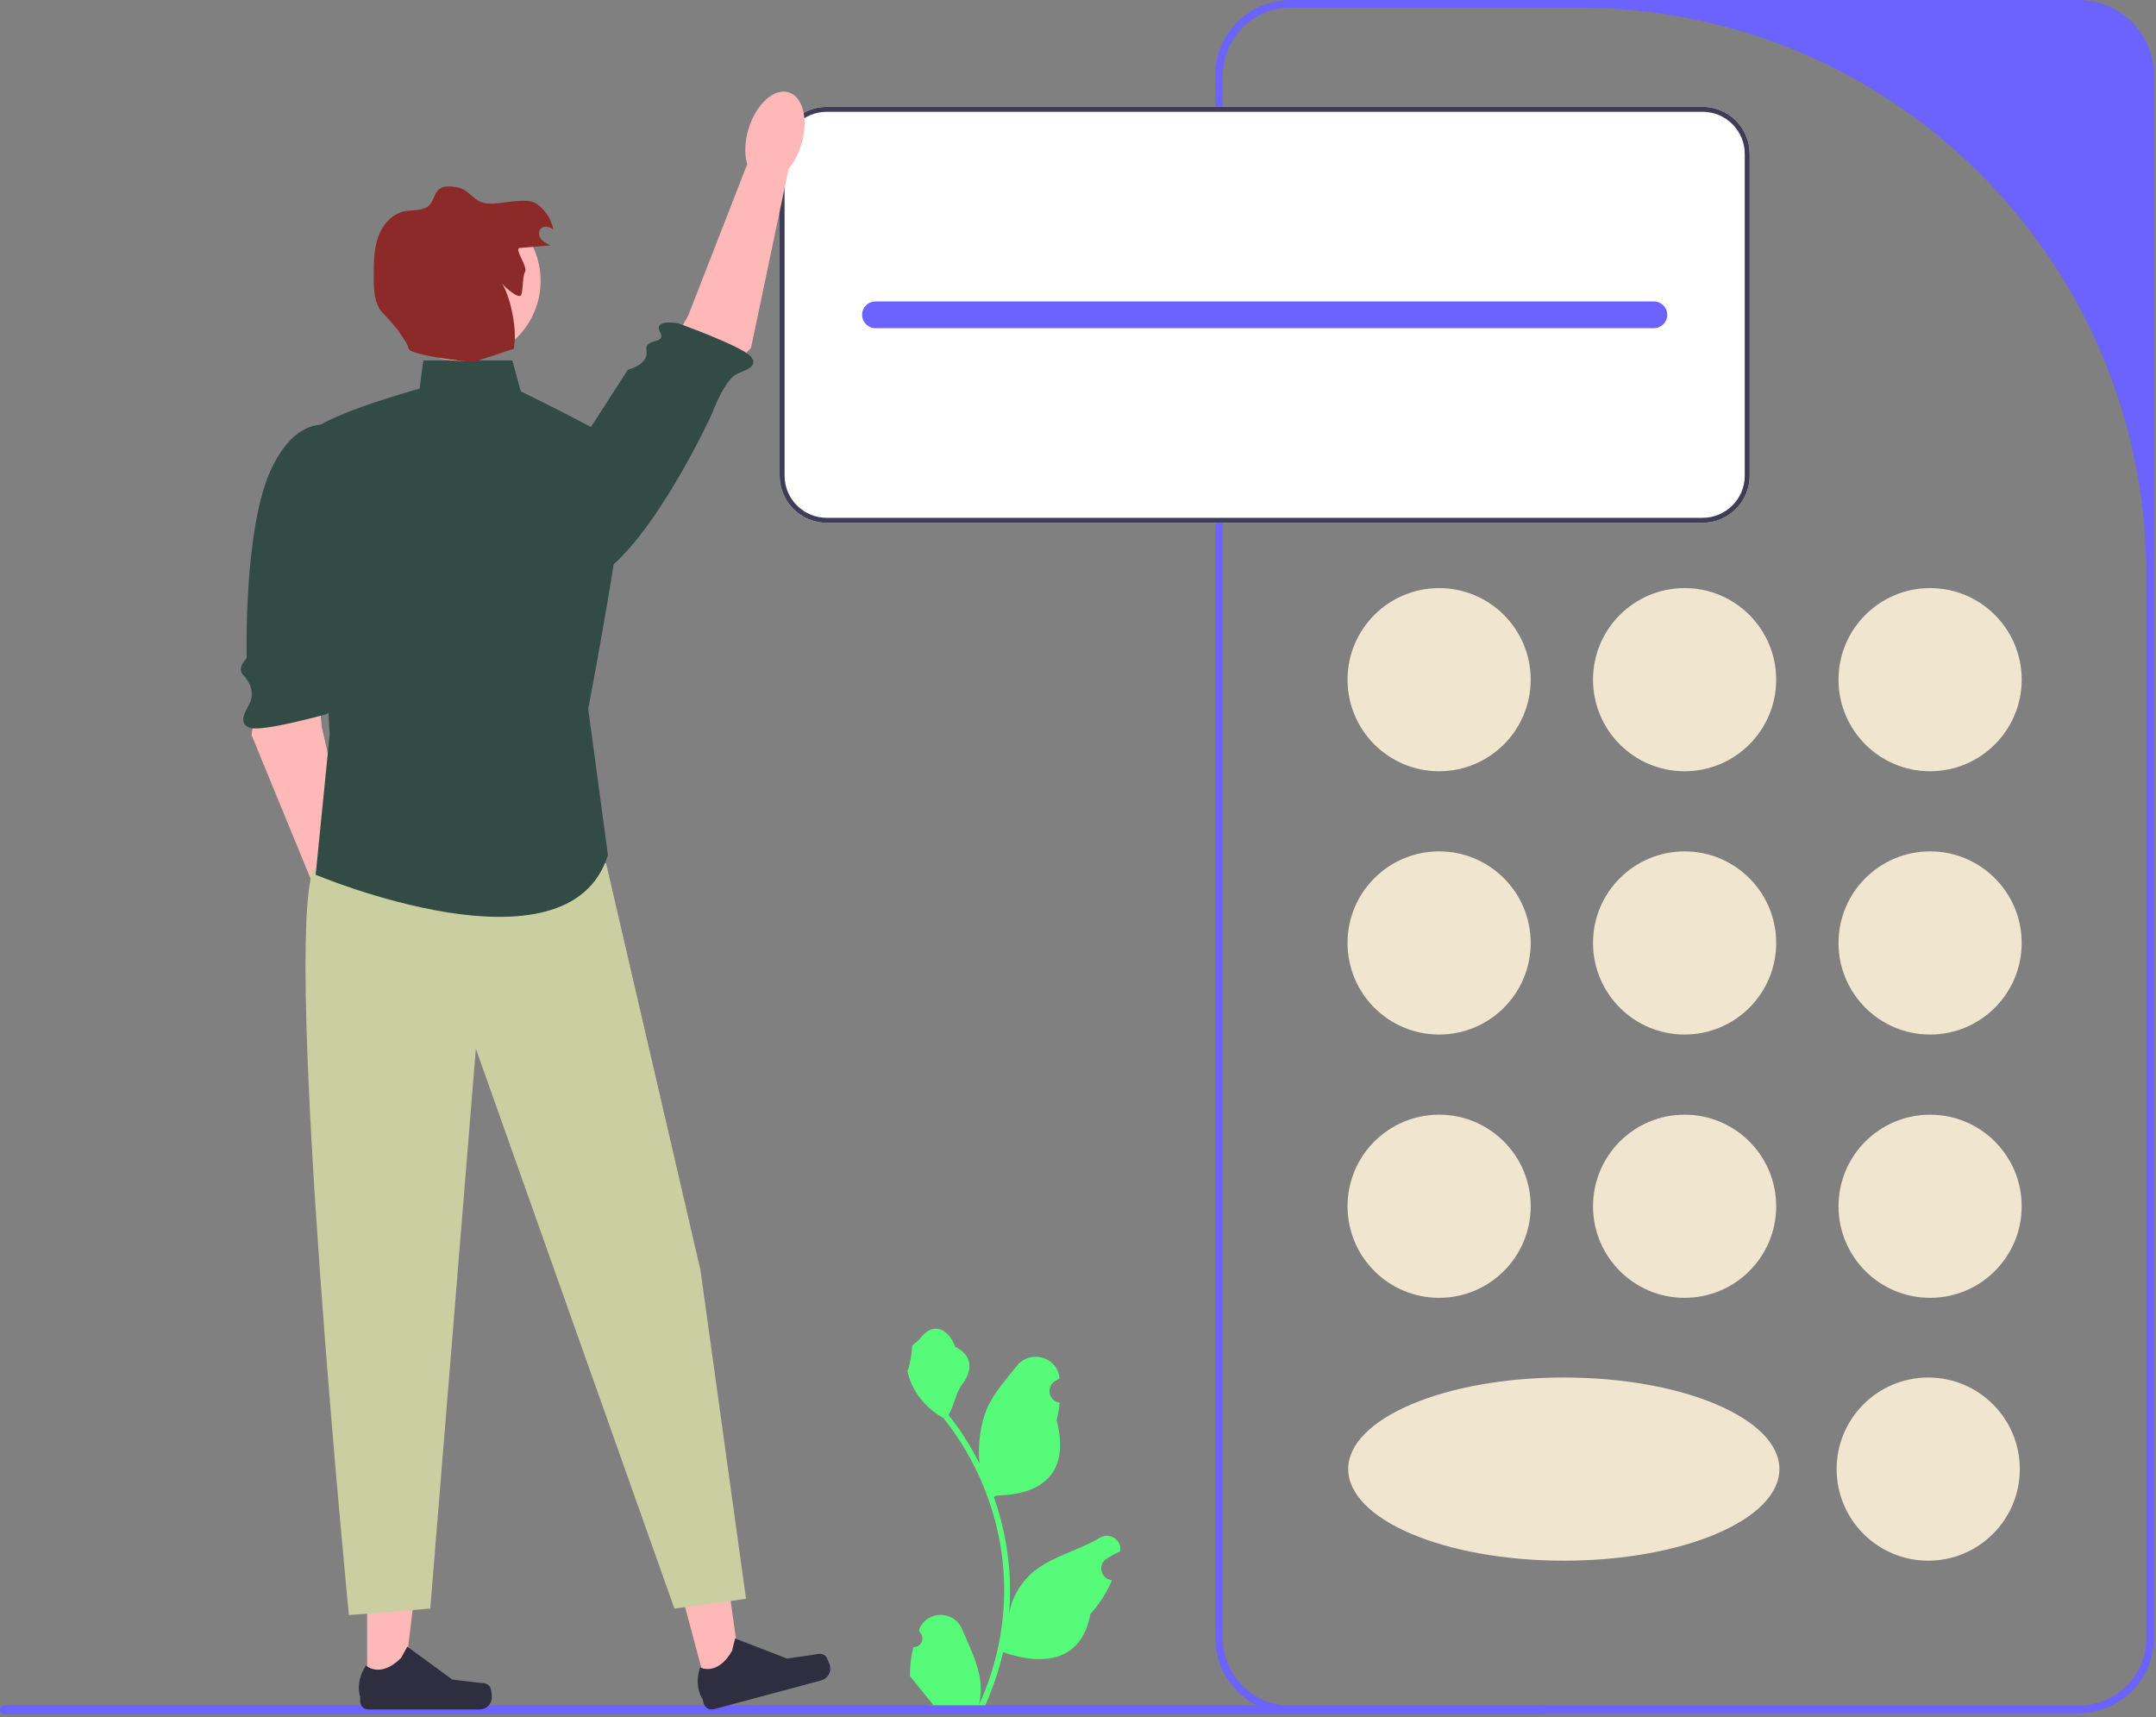 <svg width="565" height="450" viewBox="0 0 565 450" fill="none" xmlns="http://www.w3.org/2000/svg">
<rect x="0" y="0" width="565" height="450" fill="#808080" stroke="none"/>
<g clip-path="url(#clip0_40_447)">
<path d="M239.346 431.63C241.412 431.759 242.554 429.193 240.991 427.697L240.835 427.078C240.856 427.029 240.876 426.979 240.897 426.93C242.986 421.948 250.067 421.983 252.138 426.972C253.977 431.4 256.318 435.836 256.894 440.518C257.152 442.585 257.036 444.69 256.578 446.718C260.886 437.308 263.153 427.032 263.153 416.697C263.153 414.101 263.011 411.504 262.72 408.914C262.481 406.796 262.152 404.69 261.725 402.604C259.419 391.327 254.427 380.586 247.225 371.615C243.763 369.722 240.876 366.764 239.132 363.218C238.506 361.939 238.015 360.563 237.782 359.162C238.176 359.214 239.268 353.213 238.971 352.845C239.52 352.012 240.502 351.598 241.102 350.785C244.084 346.741 248.193 347.447 250.338 352.942C254.921 355.255 254.965 359.09 252.153 362.779C250.364 365.126 250.119 368.301 248.549 370.814C248.711 371.02 248.879 371.221 249.04 371.427C252.001 375.225 254.562 379.307 256.721 383.596C256.111 378.83 257.012 373.088 258.548 369.386C260.296 365.169 263.572 361.617 266.458 357.971C269.924 353.592 277.031 355.503 277.642 361.055C277.648 361.108 277.654 361.162 277.659 361.216C277.231 361.458 276.811 361.714 276.401 361.986C274.061 363.533 274.87 367.16 277.642 367.587L277.704 367.597C277.549 369.141 277.285 370.671 276.897 372.176C280.599 386.492 272.607 391.706 261.196 391.941C260.944 392.07 260.698 392.199 260.446 392.322C261.603 395.577 262.526 398.916 263.211 402.301C263.824 405.291 264.251 408.314 264.49 411.349C264.787 415.179 264.761 419.029 264.438 422.853L264.457 422.717C265.278 418.506 267.564 414.572 270.884 411.847C275.83 407.784 282.817 406.288 288.152 403.023C290.721 401.451 294.012 403.482 293.563 406.46L293.542 406.602C292.747 406.925 291.972 407.3 291.223 407.72C290.794 407.961 290.374 408.218 289.964 408.489C287.625 410.037 288.433 413.663 291.205 414.091L291.268 414.101C291.313 414.107 291.352 414.114 291.397 414.12C290.034 417.356 288.136 420.36 285.759 422.95C283.444 435.447 273.503 436.632 262.868 432.993H262.862C261.699 438.057 260.001 443.004 257.818 447.719H239.797C239.733 447.519 239.675 447.312 239.617 447.112C241.283 447.216 242.962 447.119 244.603 446.815C243.266 445.175 241.929 443.521 240.592 441.881C240.56 441.848 240.534 441.816 240.508 441.784C239.83 440.944 239.145 440.111 238.467 439.271L238.467 439.27C238.424 436.693 238.734 434.123 239.346 431.63Z" fill="#57FB7A"/>
<path d="M0 448.075C0 448.735 0.53 449.265 1.19 449.265H404.48C405.14 449.265 405.67 448.735 405.67 448.075C405.67 447.415 405.14 446.885 404.48 446.885H1.19C0.53 446.885 0 447.415 0 448.075Z" fill="#6C63FF"/>
<path d="M544.743 449H338.192C327.316 449 318.468 440.151 318.468 429.275V19.725C318.468 8.849 327.316 0 338.192 0H544.743C555.619 0 564.468 8.849 564.468 19.725V429.275C564.468 440.151 555.619 449 544.743 449ZM338.192 2C328.403 2 320.468 9.935 320.468 19.724V429.275C320.468 439.064 328.403 447 338.192 447H544.743C554.532 447 562.468 439.064 562.468 429.275V150.705C562.468 68.577 495.89 2 413.763 2H338.192Z" fill="#6C63FF"/>
<path d="M377.134 202.118C390.389 202.118 401.134 191.373 401.134 178.118C401.134 164.863 390.389 154.118 377.134 154.118C363.879 154.118 353.134 164.863 353.134 178.118C353.134 191.373 363.879 202.118 377.134 202.118Z" fill="#F0E5CF"/>
<path d="M505.801 202.118C519.056 202.118 529.801 191.373 529.801 178.118C529.801 164.863 519.056 154.118 505.801 154.118C492.546 154.118 481.801 164.863 481.801 178.118C481.801 191.373 492.546 202.118 505.801 202.118Z" fill="#F0E5CF"/>
<path d="M441.467 202.118C454.722 202.118 465.467 191.373 465.467 178.118C465.467 164.863 454.722 154.118 441.467 154.118C428.212 154.118 417.467 164.863 417.467 178.118C417.467 191.373 428.212 202.118 441.467 202.118Z" fill="#F0E5CF"/>
<path d="M377.134 271.118C390.389 271.118 401.134 260.373 401.134 247.118C401.134 233.863 390.389 223.118 377.134 223.118C363.879 223.118 353.134 233.863 353.134 247.118C353.134 260.373 363.879 271.118 377.134 271.118Z" fill="#F0E5CF"/>
<path d="M505.801 271.118C519.056 271.118 529.801 260.373 529.801 247.118C529.801 233.863 519.056 223.118 505.801 223.118C492.546 223.118 481.801 233.863 481.801 247.118C481.801 260.373 492.546 271.118 505.801 271.118Z" fill="#F0E5CF"/>
<path d="M441.467 271.118C454.722 271.118 465.467 260.373 465.467 247.118C465.467 233.863 454.722 223.118 441.467 223.118C428.212 223.118 417.467 233.863 417.467 247.118C417.467 260.373 428.212 271.118 441.467 271.118Z" fill="#F0E5CF"/>
<path d="M377.134 340.118C390.389 340.118 401.134 329.373 401.134 316.118C401.134 302.863 390.389 292.118 377.134 292.118C363.879 292.118 353.134 302.863 353.134 316.118C353.134 329.373 363.879 340.118 377.134 340.118Z" fill="#F0E5CF"/>
<path d="M505.31 409C518.565 409 529.31 398.255 529.31 385C529.31 371.745 518.565 361 505.31 361C492.055 361 481.31 371.745 481.31 385C481.31 398.255 492.055 409 505.31 409Z" fill="#F0E5CF"/>
<path d="M409.81 409C441.014 409 466.31 398.255 466.31 385C466.31 371.745 441.014 361 409.81 361C378.606 361 353.31 371.745 353.31 385C353.31 398.255 378.606 409 409.81 409Z" fill="#F0E5CF"/>
<path d="M505.801 340.118C519.056 340.118 529.801 329.373 529.801 316.118C529.801 302.863 519.056 292.118 505.801 292.118C492.546 292.118 481.801 302.863 481.801 316.118C481.801 329.373 492.546 340.118 505.801 340.118Z" fill="#F0E5CF"/>
<path d="M441.467 340.118C454.722 340.118 465.467 329.373 465.467 316.118C465.467 302.863 454.722 292.118 441.467 292.118C428.212 292.118 417.467 302.863 417.467 316.118C417.467 329.373 428.212 340.118 441.467 340.118Z" fill="#F0E5CF"/>
<path d="M446.184 28H216.65C209.844 28 204.31 33.534 204.31 40.34V124.66C204.31 131.466 209.844 137 216.65 137H446.184C452.99 137 458.524 131.466 458.524 124.66V40.34C458.524 33.534 452.99 28 446.184 28Z" fill="white"/>
<path d="M446.184 28H216.65C209.844 28 204.31 33.534 204.31 40.34V124.66C204.31 131.466 209.844 137 216.65 137H446.184C452.99 137 458.524 131.466 458.524 124.66V40.34C458.524 33.534 452.99 28 446.184 28ZM457.227 124.66C457.227 130.752 452.276 135.702 446.184 135.702H216.65C210.558 135.702 205.608 130.752 205.608 124.66V40.34C205.608 34.248 210.558 29.298 216.65 29.298H446.184C452.276 29.298 457.227 34.248 457.227 40.34V124.66Z" fill="#3F3D56"/>
<path d="M433.417 79H229.417C227.484 79 225.917 80.567 225.917 82.5C225.917 84.433 227.484 86 229.417 86H433.417C435.35 86 436.917 84.433 436.917 82.5C436.917 80.567 435.35 79 433.417 79Z" fill="#6C63FF"/>
<path d="M67.952 180.421L65.908 192.596L84.038 236.7L93.766 231.699L84.298 190.427L82.937 174.676L67.952 180.421Z" fill="#FFB8B8"/>
<path d="M87.966 111.929C87.966 111.929 78.474 107.33 71.108 122.867C63.742 138.405 64.654 172.482 64.654 172.482C64.654 172.482 61.972 175.036 63.674 176.824C65.377 178.612 66.964 181.45 65.227 184.721C64.312 186.445 62.193 189.817 65.663 190.776C69.132 191.734 85.361 187.207 85.361 187.207C85.361 187.207 91.429 184.489 87.981 182.658C84.533 180.827 89.389 169.753 89.389 169.753L93.402 137.761L87.966 111.929Z" fill="#324B44"/>
<path d="M95.42 253.55C99.23 252.38 100.721 246.23 98.751 239.812C96.78 233.395 92.094 229.142 88.284 230.312C84.474 231.482 82.982 237.632 84.953 244.049C86.923 250.467 91.61 254.72 95.42 253.55Z" fill="#FFB8B8"/>
<path d="M185.278 442.57L194.364 440.131L189.282 403.923L175.872 407.522L185.278 442.57Z" fill="#FFB8B8"/>
<path d="M216.354 434.01C216.765 434.411 217.327 435.909 217.475 436.463C217.932 438.166 216.922 439.917 215.219 440.374L187.079 447.925C185.917 448.237 184.722 447.548 184.411 446.386L184.096 445.214C184.096 445.214 181.759 442.067 183.461 436.958C183.461 436.958 187.935 439.4 191.829 432.649L192.636 429.385L206.227 434.645L212.733 433.731C214.156 433.531 215.325 433.007 216.354 434.01Z" fill="#2F2E41"/>
<path d="M96.211 442.361L105.619 442.36L110.095 406.072L96.21 406.073L96.211 442.361Z" fill="#FFB8B8"/>
<path d="M128.444 442.148C128.737 442.641 128.891 444.233 128.891 444.807C128.891 446.57 127.462 448 125.698 448H96.563C95.36 448 94.385 447.025 94.385 445.822V444.609C94.385 444.609 92.944 440.963 95.911 436.47C95.911 436.47 99.599 439.988 105.11 434.477L106.735 431.533L118.499 440.136L125.019 440.939C126.445 441.115 127.71 440.912 128.444 442.148Z" fill="#2F2E41"/>
<path d="M158.823 226.205L183.562 332.837L195.504 418.996L176.737 421.555L124.701 274.829L112.758 421.555L91.431 423.261C91.431 423.261 74.37 249.238 82.048 227.911L158.823 226.205Z" fill="#C9CFA0"/>
<path d="M188.269 100.115L196.805 91.196L206.607 44.529L195.751 43.196L180.377 82.65L172.647 96.441L188.269 100.115Z" fill="#FFB8B8"/>
<path d="M133.21 145.505C133.21 145.505 141.199 160.235 156.025 151.527C170.852 142.819 186.533 108.535 186.533 108.535C186.533 108.535 189.665 99.82 192.94 98.091C194.666 97.18 199.108 96.198 196.778 93.455C194.447 90.712 177.688 84.715 177.688 84.715C177.688 84.715 171.141 83.552 172.963 87.004C174.785 90.457 168.801 88.318 169.405 91.972C170.009 95.626 164.543 96.885 164.543 96.885L133.21 145.505Z" fill="#324B44"/>
<path d="M209.983 37.937C211.961 31.522 210.477 25.37 206.669 24.195C202.86 23.021 198.168 27.269 196.19 33.684C194.212 40.098 195.696 46.251 199.505 47.425C203.314 48.6 208.005 44.352 209.983 37.937Z" fill="#FFB8B8"/>
<path d="M134.271 94.474H110.914L109.969 101.838C109.969 101.838 80.513 109.938 81.249 114.357C81.986 118.775 86.404 192.416 86.404 192.416L82.722 229.236C82.722 229.236 148.999 257.22 159.309 224.082L154.154 185.788C154.154 185.788 166.673 120.248 163.727 117.302C160.781 114.357 136.48 102.574 136.48 102.574L134.271 94.474Z" fill="#324B44"/>
<path d="M120.704 94.565C132.282 94.565 141.668 85.179 141.668 73.601C141.668 62.023 132.282 52.637 120.704 52.637C109.126 52.637 99.74 62.023 99.74 73.601C99.74 85.179 109.126 94.565 120.704 94.565Z" fill="#FFB8B8"/>
<path d="M136.23 64.978C138.908 64.751 141.587 64.525 144.265 64.299C143.344 63.876 142.386 63.424 141.772 62.618C141.159 61.812 141.032 60.538 141.773 59.848C142.639 59.041 144.073 59.468 145.019 60.179C144.498 57.458 142.874 54.965 140.596 53.389C137.813 51.464 130.928 53.76 127.573 53.318C123.701 52.808 123.218 49.507 119.347 48.997C117.888 48.805 116.246 48.66 115.098 49.582C113.826 50.604 113.683 52.537 112.56 53.722C110.957 55.414 108.209 54.914 105.928 55.391C102.697 56.065 100.261 58.898 99.136 62.001C98.011 65.105 97.969 68.48 97.941 71.781C97.909 75.48 97.897 79.763 100.573 82.318C102.202 83.874 106.643 89.215 107.123 91.417C107.464 92.981 121.356 94.886 124.368 94.799L134.63 91.417C135.639 86.976 133.971 78.19 131.573 74.318C132.362 75.361 136.014 78.501 136.573 77.318C137.131 76.135 136.878 72.426 137.573 71.318C138.45 69.919 134.584 65.117 136.23 64.978Z" fill="#8C2A2A"/>
</g>
<defs>
<clipPath id="clip0_40_447">
<rect width="564.468" height="449.265" fill="white"/>
</clipPath>
</defs>
</svg>
